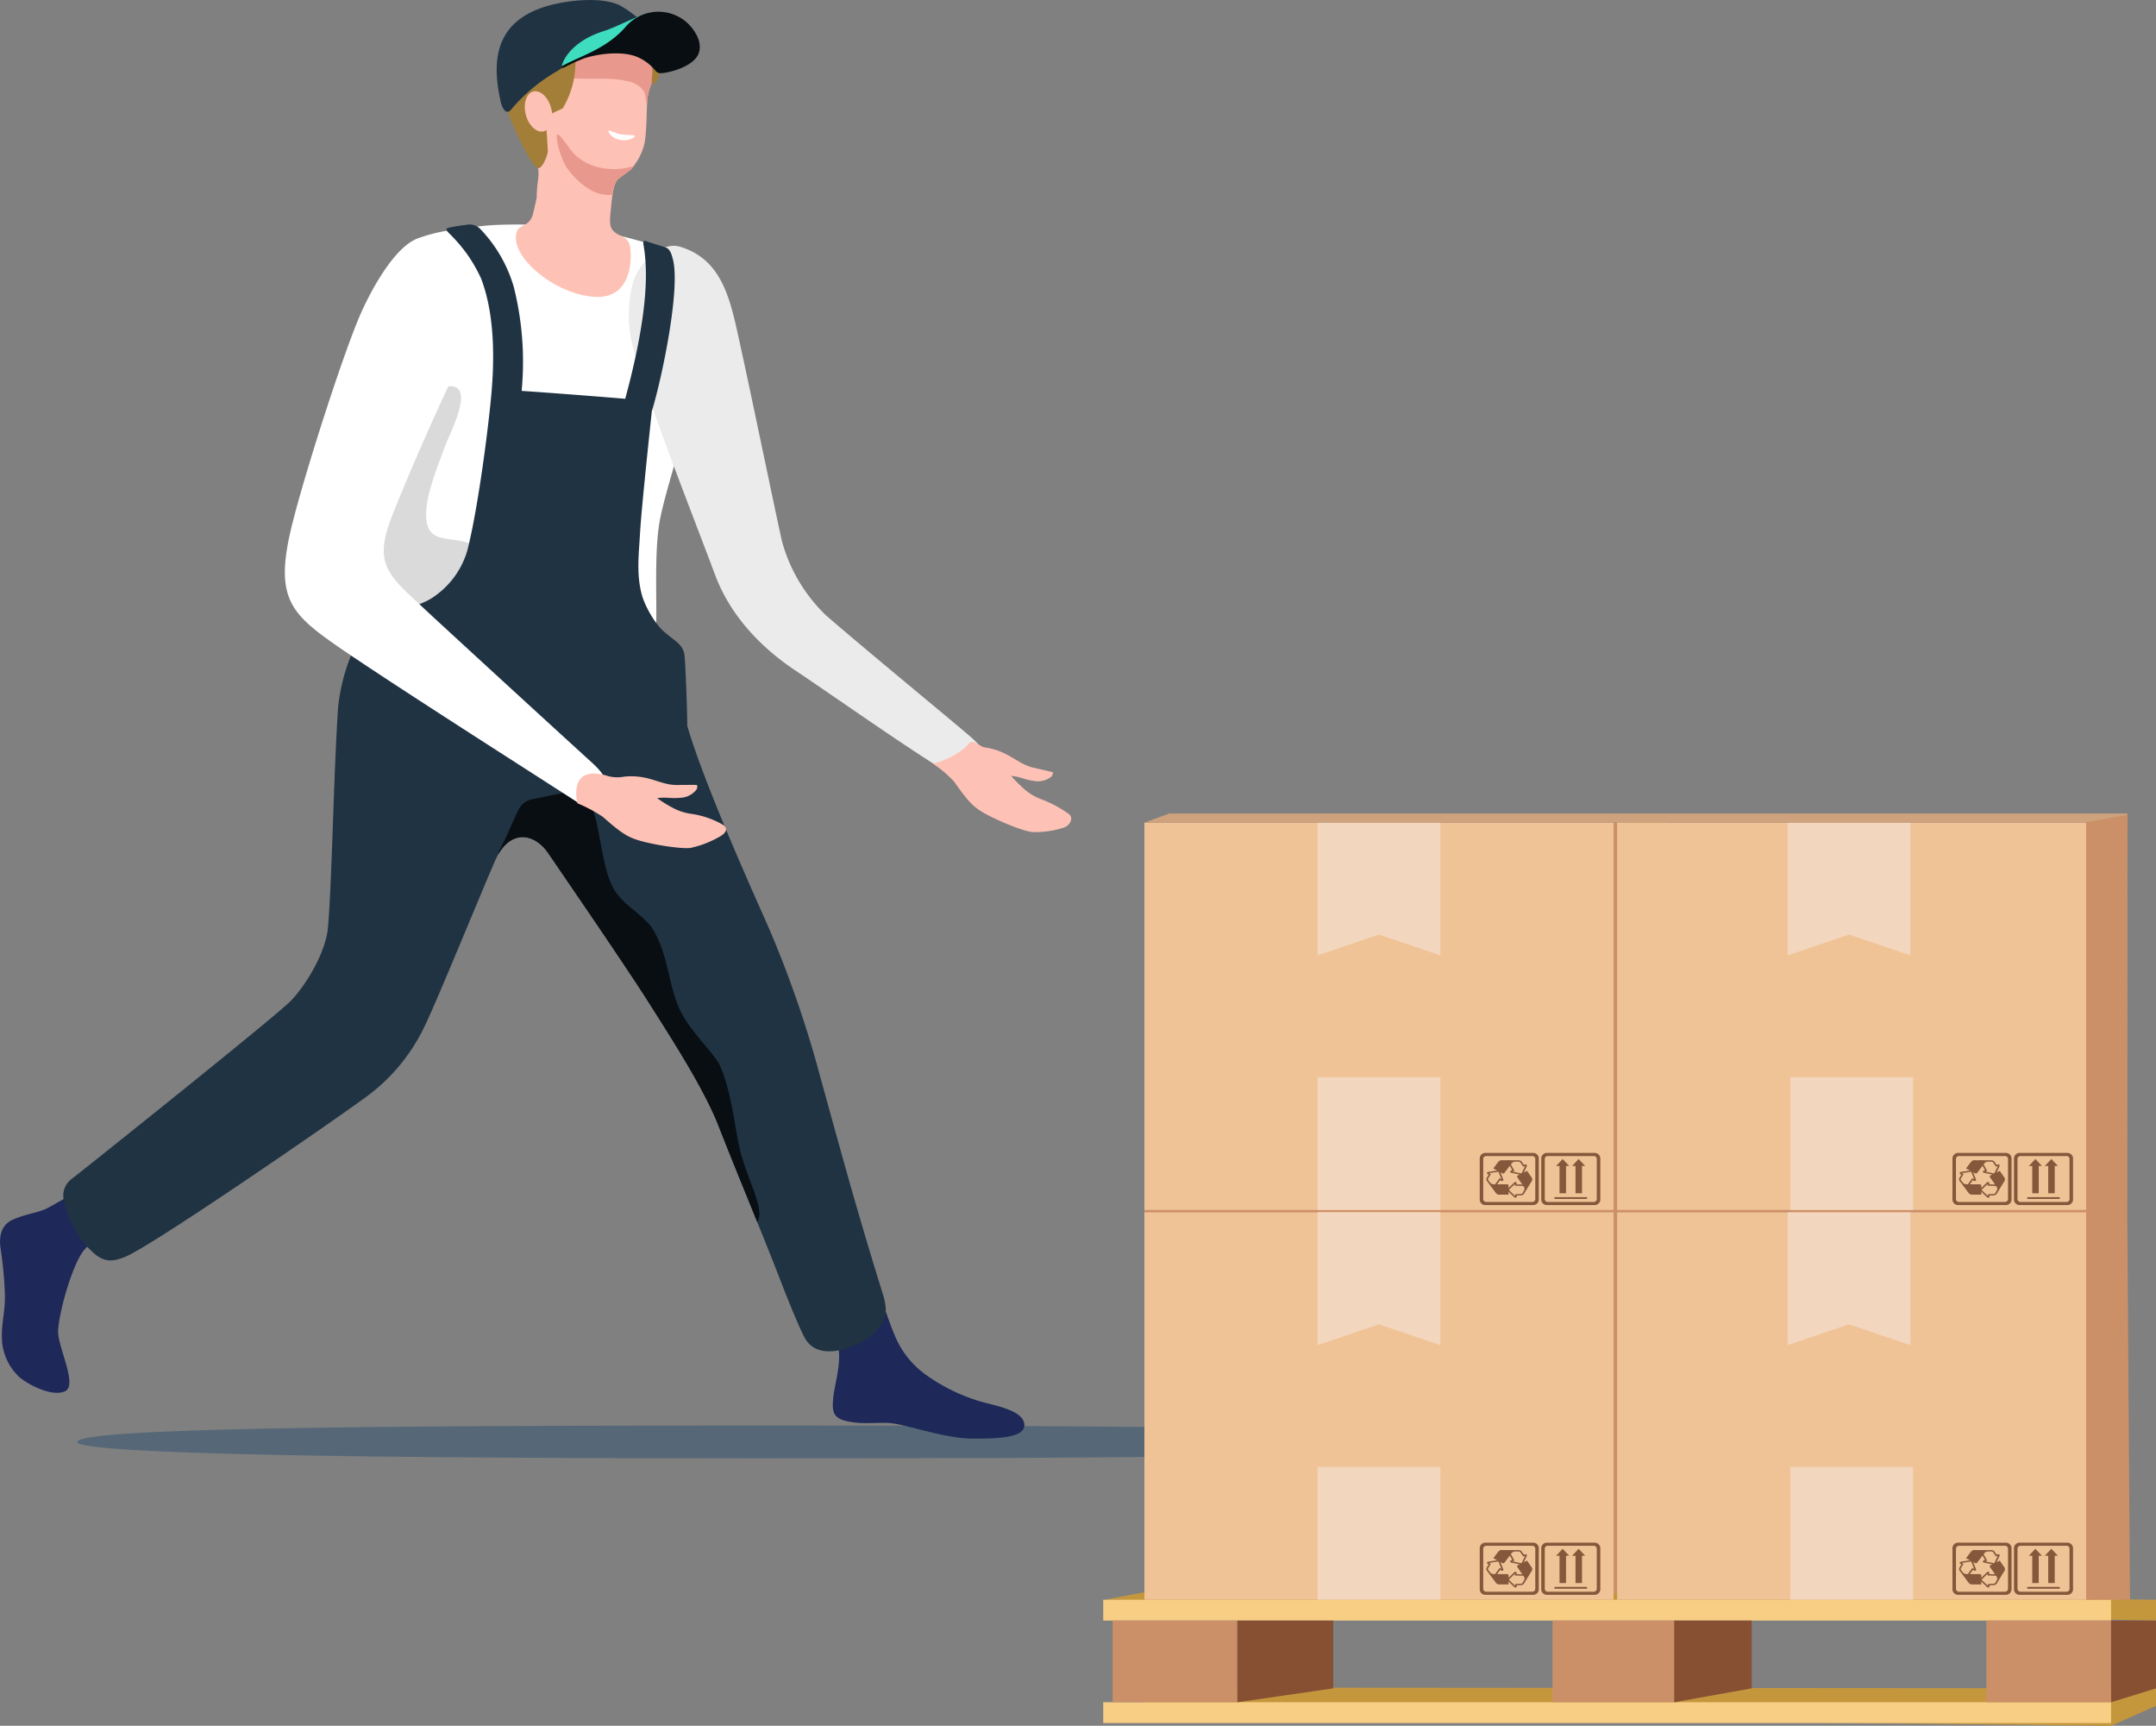 <svg id="man-mit-palette" xmlns="http://www.w3.org/2000/svg" xmlns:xlink="http://www.w3.org/1999/xlink" width="343.611" height="274.994" viewBox="0 0 343.611 274.994">
  <rect x="0" y="0" width="343.611" height="274.994" fill="#808080" stroke="none"/>
  <defs>
    <clipPath id="clip-path">
      <rect id="Rechteck_171" data-name="Rechteck 171" width="343.612" height="274.995" fill="none"/>
    </clipPath>
  </defs>
  <g id="Gruppe_97" data-name="Gruppe 97" clip-path="url(#clip-path)">
    <path id="Pfad_509" data-name="Pfad 509" d="M232.415,310.742c0,2.375-48.284,2.617-107.845,2.617s-107.845-.6-107.845-2.617c0-2.258,48.284-2.617,107.845-2.617s107.845.278,107.845,2.617" transform="translate(-4.396 -80.979)" fill="#566877"/>
    <path id="Pfad_510" data-name="Pfad 510" d="M348.288,323.236l8.926-1,0-62.231-8.924,1.512Z" transform="translate(-91.535 -68.332)" fill="#cc9068"/>
    <path id="Pfad_511" data-name="Pfad 511" d="M348.288,239.173l8.926-1,0-62.231-8.924,1.512Z" transform="translate(-91.535 -46.239)" fill="#cc9068"/>
    <path id="Pfad_512" data-name="Pfad 512" d="M247.417,256v8.926l156.645-3.6v-2.379Z" transform="translate(-65.024 -67.28)" fill="#cc9068"/>
    <path id="Pfad_513" data-name="Pfad 513" d="M408.636,364.889l-161.219-.122V369.2l154.056,1.661,7.163-3.184Z" transform="translate(-65.024 -95.865)" fill="#c4973d"/>
    <path id="Pfad_514" data-name="Pfad 514" d="M406.387,345.121l-157.662-1.847-9.865,1.832,167.527,3.336Z" transform="translate(-62.775 -90.217)" fill="#c4973d"/>
    <rect id="Rechteck_158" data-name="Rechteck 158" width="160.618" height="3.321" transform="translate(175.83 271.236)" fill="#f8ce84"/>
    <rect id="Rechteck_159" data-name="Rechteck 159" width="160.618" height="3.321" transform="translate(175.83 254.904)" fill="#f8ce84"/>
    <rect id="Rechteck_160" data-name="Rechteck 160" width="20.009" height="13.011" transform="translate(247.439 258.225)" fill="#cc9068"/>
    <rect id="Rechteck_161" data-name="Rechteck 161" width="19.871" height="13.011" transform="translate(316.579 258.225)" fill="#cc9068"/>
    <rect id="Rechteck_162" data-name="Rechteck 162" width="19.871" height="13.011" transform="translate(177.332 258.225)" fill="#cc9068"/>
    <path id="Pfad_515" data-name="Pfad 515" d="M267.507,363.3l15.285-2.213v-10.8H267.507Z" transform="translate(-70.304 -92.059)" fill="#875032"/>
    <path id="Pfad_516" data-name="Pfad 516" d="M361.951,363.3l12.351-2.213v-10.8H361.951Z" transform="translate(-95.125 -92.059)" fill="#875032"/>
    <path id="Pfad_517" data-name="Pfad 517" d="M456.4,363.3l7.162-2.213v-10.8H456.4Z" transform="translate(-119.946 -92.059)" fill="#875032"/>
    <rect id="Rechteck_163" data-name="Rechteck 163" width="74.76" height="61.721" transform="translate(257.734 193.183)" fill="#f0c397"/>
    <rect id="Rechteck_164" data-name="Rechteck 164" width="19.571" height="21.16" transform="translate(285.328 233.744)" fill="#f2d6bd"/>
    <path id="Pfad_518" data-name="Pfad 518" d="M423.74,339.046h0Zm.154-1.394s0,0,0,0,0,.007,0,0m2.307.92h0Zm-.62-.025.072-.1.113.063.169.094-.475-1.185-1.491.24.175.1.1.056-.055.09-.372.607a.219.219,0,0,0-.005.2.738.738,0,0,0,.138.2l0,.006.268.338a.907.907,0,0,0,.545.172h.161Zm1.5,1.146v1.386h-1.412a.735.735,0,0,1-.692-.37l-1.231-1.663a.953.953,0,0,1-.177-.262.412.412,0,0,1,.019-.373l.317-.519-.142-.079-.009-.005c-.079-.052-.14-.115-.118-.2s.1-.132.287-.166l1.607-.259.113-.018.038.093.526,1.315a.389.389,0,0,1,.04.164.164.164,0,0,1-.047.113.192.192,0,0,1-.122.056.248.248,0,0,1-.094-.01l-.014,0-.015-.009-.215-.119-.49.662h1.55c.184.007.281.052.283.267" transform="translate(-111.308 -88.611)" fill="#85583c" fill-rule="evenodd"/>
    <path id="Pfad_519" data-name="Pfad 519" d="M429.45,335.053Zm1.3.863s0,0,0-.005-.006,0,0,.005m-2.159,1.151Zm-.176-1.4.537.969.057.1-.123.046-.185.07,1.432.3.566-1.194-.19.073-.109.042-.06-.088-.4-.593a.311.311,0,0,0-.194-.111,1.1,1.1,0,0,0-.273-.01h-.007l-1.18.021-1-.244h2.163a1.34,1.34,0,0,1,.355.015.571.571,0,0,1,.36.215l.344.507.155-.06.01,0a.269.269,0,0,1,.262.024c.061.052.077.142.01.294l-.611,1.288-.043.09-.112-.023-1.589-.334a.586.586,0,0,1-.184-.06.189.189,0,0,1-.087-.1.133.133,0,0,1,.011-.116.2.2,0,0,1,.06-.063l.012-.007.017-.007.234-.088-.479-.865Z" transform="translate(-112.296 -88.055)" fill="#85583c"/>
    <path id="Pfad_520" data-name="Pfad 520" d="M426.835,337.022l1.093-1.446a.808.808,0,0,1,.509-.3l-.721-.2-1.168-.041a.756.756,0,0,0-.744.294l-.763,1.008,1.376.748c.214.115.311.07.417-.057" transform="translate(-111.706 -88.049)" fill="#85583c" fill-rule="evenodd"/>
    <path id="Pfad_521" data-name="Pfad 521" d="M430.8,340.793h0Zm-1.494.594s0,0,.005,0,.007,0-.005,0m-.235-2.153h0Zm.288.466-.135,0,.007-.115.01-.171-.964.948,1,.968.009-.177.005-.1.119-.006.806-.036a.318.318,0,0,0,.2-.1.753.753,0,0,0,.133-.2l0-.006.208-.367a.6.6,0,0,0-.1-.485l-.083-.118Zm.406-1.674,1.408-.7.716,1.034a.531.531,0,0,1-.024.694l-1.065,1.743a.945.945,0,0,1-.176.262.6.6,0,0,1-.389.176l-.689.031-.007.144v.009a.2.2,0,0,1-.144.188c-.082.023-.185-.006-.314-.126L428,340.433l-.076-.073.075-.074,1.069-1.052a.51.51,0,0,1,.147-.113.248.248,0,0,1,.139-.023.188.188,0,0,1,.118.06.171.171,0,0,1,.039.074l0,.013v.016l-.013.218.921.023-.787-1.134c-.086-.138-.089-.231.128-.342" transform="translate(-112.464 -88.652)" fill="#85583c" fill-rule="evenodd"/>
    <path id="Pfad_522" data-name="Pfad 522" d="M423.046,333.445a.894.894,0,0,0-.94.832v6.649a.892.892,0,0,0,.94.831h7.531a.9.9,0,0,0,.944-.831v-6.649a.9.9,0,0,0-.944-.832h-7.531Zm-.377.94a.473.473,0,0,1,.5-.44h7.289a.47.47,0,0,1,.5.44v6.435a.473.473,0,0,1-.5.44h-7.289a.476.476,0,0,1-.5-.44Z" transform="translate(-110.935 -87.633)" fill="#85583c"/>
    <path id="Pfad_523" data-name="Pfad 523" d="M438.4,343.3h4.9a.148.148,0,1,0,0-.292h-4.9a.148.148,0,1,0,0,.292" transform="translate(-115.173 -90.146)" fill="#85583c"/>
    <path id="Pfad_524" data-name="Pfad 524" d="M442.617,335.88v4.345h1.037v-4.348h.509l-1.049-1.112-1.042,1.118Z" transform="translate(-116.182 -87.98)" fill="#85583c" fill-rule="evenodd"/>
    <path id="Pfad_525" data-name="Pfad 525" d="M439.164,335.883v4.345H440.2V335.88h.509l-1.049-1.112-1.042,1.118Z" transform="translate(-115.275 -87.981)" fill="#85583c" fill-rule="evenodd"/>
    <path id="Pfad_526" data-name="Pfad 526" d="M436.346,333.445a.894.894,0,0,0-.94.832v6.649a.892.892,0,0,0,.94.831h7.531a.9.9,0,0,0,.944-.831v-6.649a.9.9,0,0,0-.944-.832h-7.531Zm-.377.94a.473.473,0,0,1,.5-.44h7.289a.47.47,0,0,1,.5.44v6.435a.473.473,0,0,1-.5.44h-7.289a.476.476,0,0,1-.5-.44Z" transform="translate(-114.43 -87.633)" fill="#85583c"/>
    <rect id="Rechteck_165" data-name="Rechteck 165" width="74.76" height="61.721" transform="translate(257.734 131.075)" fill="#f0c397"/>
    <rect id="Rechteck_166" data-name="Rechteck 166" width="19.571" height="21.16" transform="translate(285.328 171.636)" fill="#f2d6bd"/>
    <path id="Pfad_527" data-name="Pfad 527" d="M423.74,254.8h0Zm.154-1.394s0,0,0,0,0,.007,0,0m2.307.92Zm-.62-.025.072-.1.113.063.169.094-.475-1.185-1.491.24.175.1.1.056-.055.09-.372.607a.219.219,0,0,0-.005.2.738.738,0,0,0,.138.2l0,.006.268.338a.907.907,0,0,0,.545.172h.161Zm1.5,1.146v1.386h-1.412a.735.735,0,0,1-.692-.37L423.74,254.8a.953.953,0,0,1-.177-.262.412.412,0,0,1,.019-.373l.317-.519-.142-.079-.009-.005c-.079-.052-.14-.115-.118-.2s.1-.132.287-.166l1.607-.259.113-.018.038.093.526,1.315a.389.389,0,0,1,.04.164.164.164,0,0,1-.047.113.192.192,0,0,1-.122.056.249.249,0,0,1-.094-.01l-.014,0-.015-.009-.215-.119-.49.662h1.55c.184.007.281.052.283.267" transform="translate(-111.308 -66.469)" fill="#85583c" fill-rule="evenodd"/>
    <path id="Pfad_528" data-name="Pfad 528" d="M429.45,250.8Zm1.3.863s0,0,0-.005-.006,0,0,.005m-2.159,1.151Zm-.176-1.4.537.969.057.1-.123.047-.185.069,1.432.3.566-1.193-.19.073-.109.042-.06-.088-.4-.593a.311.311,0,0,0-.194-.111,1.105,1.105,0,0,0-.273-.01h-.007l-1.18.021-1-.244h2.163a1.34,1.34,0,0,1,.355.015.572.572,0,0,1,.36.215l.344.507.155-.06.01,0a.269.269,0,0,1,.262.024c.061.052.077.142.01.294l-.611,1.288-.043.09-.112-.023-1.589-.334a.586.586,0,0,1-.184-.06.188.188,0,0,1-.087-.1.133.133,0,0,1,.011-.116.2.2,0,0,1,.06-.063l.012-.007.017-.007.234-.088-.479-.865Z" transform="translate(-112.296 -65.913)" fill="#85583c"/>
    <path id="Pfad_529" data-name="Pfad 529" d="M426.835,252.772l1.093-1.446a.808.808,0,0,1,.509-.3l-.721-.2-1.168-.041a.756.756,0,0,0-.744.294l-.763,1.008,1.376.748c.214.115.311.07.417-.057" transform="translate(-111.706 -65.907)" fill="#85583c" fill-rule="evenodd"/>
    <path id="Pfad_530" data-name="Pfad 530" d="M430.8,256.543h0Zm-1.494.594s0,0,.005,0,.007,0-.005,0m-.235-2.153h0Zm.288.466-.135,0,.007-.115.01-.171-.964.948,1,.968.009-.177.005-.1.119-.006.806-.036a.319.319,0,0,0,.2-.1.754.754,0,0,0,.133-.2l0-.006.208-.367a.6.6,0,0,0-.1-.485l-.083-.118Zm.406-1.674,1.408-.7.716,1.034a.531.531,0,0,1-.024.694l-1.065,1.743a.934.934,0,0,1-.176.262.6.6,0,0,1-.389.176l-.689.031-.007.144v.009a.2.2,0,0,1-.144.188c-.082.023-.185-.006-.314-.126L428,256.183l-.076-.073.075-.074,1.069-1.052a.51.51,0,0,1,.147-.113.248.248,0,0,1,.139-.023.187.187,0,0,1,.118.06.171.171,0,0,1,.039.074l0,.013v.015l-.013.218.921.023-.787-1.134c-.086-.138-.089-.231.128-.342" transform="translate(-112.464 -66.51)" fill="#85583c" fill-rule="evenodd"/>
    <path id="Pfad_531" data-name="Pfad 531" d="M423.046,249.2a.894.894,0,0,0-.94.832v6.649a.892.892,0,0,0,.94.831h7.531a.9.9,0,0,0,.944-.831v-6.649a.9.9,0,0,0-.944-.832h-7.531Zm-.377.94a.473.473,0,0,1,.5-.44h7.289a.47.47,0,0,1,.5.44v6.435a.473.473,0,0,1-.5.44h-7.289a.476.476,0,0,1-.5-.44Z" transform="translate(-110.935 -65.492)" fill="#85583c"/>
    <path id="Pfad_532" data-name="Pfad 532" d="M438.4,259.048h4.9a.148.148,0,1,0,0-.292h-4.9a.148.148,0,1,0,0,.292" transform="translate(-115.173 -68.004)" fill="#85583c"/>
    <path id="Pfad_533" data-name="Pfad 533" d="M442.617,251.63v4.345h1.037v-4.348h.509l-1.049-1.112-1.042,1.118Z" transform="translate(-116.182 -65.838)" fill="#85583c" fill-rule="evenodd"/>
    <path id="Pfad_534" data-name="Pfad 534" d="M439.164,251.633v4.345H440.2V251.63h.509l-1.049-1.112-1.042,1.118Z" transform="translate(-115.275 -65.839)" fill="#85583c" fill-rule="evenodd"/>
    <path id="Pfad_535" data-name="Pfad 535" d="M436.346,249.2a.894.894,0,0,0-.94.832v6.649a.892.892,0,0,0,.94.831h7.531a.9.9,0,0,0,.944-.831v-6.649a.9.9,0,0,0-.944-.832h-7.531Zm-.377.94a.473.473,0,0,1,.5-.44h7.289a.47.47,0,0,1,.5.44v6.435a.473.473,0,0,1-.5.44h-7.289a.476.476,0,0,1-.5-.44Z" transform="translate(-114.43 -65.492)" fill="#85583c"/>
    <rect id="Rechteck_167" data-name="Rechteck 167" width="74.76" height="61.721" transform="translate(182.393 131.075)" fill="#f0c397"/>
    <rect id="Rechteck_168" data-name="Rechteck 168" width="19.571" height="21.16" transform="translate(209.987 171.636)" fill="#f2d6bd"/>
    <path id="Pfad_536" data-name="Pfad 536" d="M284.849,198.965l9.785-3.319,9.785,3.319V177.8H284.849Z" transform="translate(-74.862 -46.729)" fill="#f2d6bd"/>
    <path id="Pfad_537" data-name="Pfad 537" d="M386.472,198.965l9.785-3.319,9.785,3.319V177.8H386.472Z" transform="translate(-101.57 -46.729)" fill="#f2d6bd"/>
    <path id="Pfad_538" data-name="Pfad 538" d="M284.849,283.215l9.785-3.319,9.785,3.319v-21.16H284.849Z" transform="translate(-74.862 -68.871)" fill="#f2d6bd"/>
    <path id="Pfad_539" data-name="Pfad 539" d="M386.472,283.215l9.785-3.319,9.785,3.319v-21.16H386.472Z" transform="translate(-101.57 -68.871)" fill="#f2d6bd"/>
    <path id="Pfad_540" data-name="Pfad 540" d="M321.539,254.8h0Zm.154-1.394s0,0,0,0,0,.007,0,0m2.307.92Zm-.62-.025.072-.1.113.063.169.094-.475-1.185-1.491.24.175.1.1.056-.055.09-.372.607a.219.219,0,0,0-.005.2.738.738,0,0,0,.138.2l0,.006.268.338a.907.907,0,0,0,.545.172h.161Zm1.5,1.146v1.386h-1.413a.735.735,0,0,1-.692-.37l-1.231-1.663a.97.97,0,0,1-.177-.262.414.414,0,0,1,.019-.373l.318-.519-.143-.079-.009-.005c-.078-.052-.14-.115-.118-.2s.1-.132.287-.166l1.607-.259.113-.018.038.093.526,1.315a.389.389,0,0,1,.04.164.164.164,0,0,1-.047.113.192.192,0,0,1-.122.056.249.249,0,0,1-.094-.01l-.013,0-.016-.009-.215-.119-.49.662h1.55c.184.007.28.052.283.267" transform="translate(-84.449 -66.469)" fill="#85583c" fill-rule="evenodd"/>
    <path id="Pfad_541" data-name="Pfad 541" d="M327.25,250.8Zm1.3.863s0,0,0-.005-.006,0,0,.005m-2.158,1.151Zm-.176-1.4.537.969.057.1-.123.047-.185.069,1.432.3.566-1.193-.19.073-.109.042-.06-.088-.4-.593a.311.311,0,0,0-.194-.111,1.105,1.105,0,0,0-.273-.01h-.007l-1.18.021-1-.244h2.163a1.34,1.34,0,0,1,.355.015.571.571,0,0,1,.36.215l.344.507.155-.06.01,0a.269.269,0,0,1,.262.024c.061.052.077.142.01.294l-.611,1.288-.043.09-.112-.023-1.589-.334a.586.586,0,0,1-.184-.06.188.188,0,0,1-.087-.1.133.133,0,0,1,.011-.116.2.2,0,0,1,.06-.063l.012-.007.017-.007.234-.088-.479-.865Z" transform="translate(-85.437 -65.913)" fill="#85583c"/>
    <path id="Pfad_542" data-name="Pfad 542" d="M324.635,252.772l1.093-1.446a.808.808,0,0,1,.509-.3l-.721-.2-1.168-.041a.756.756,0,0,0-.744.294l-.763,1.008,1.376.748c.214.115.311.07.417-.057" transform="translate(-84.847 -65.907)" fill="#85583c" fill-rule="evenodd"/>
    <path id="Pfad_543" data-name="Pfad 543" d="M328.6,256.543h0Zm-1.494.594s0,0,.005,0,.007,0-.005,0m-.235-2.153h0Zm.288.466-.135,0,.007-.115.01-.171-.964.948,1,.968.009-.177.005-.1.119-.006.806-.036a.318.318,0,0,0,.2-.1.753.753,0,0,0,.133-.2l0-.006.208-.367a.6.6,0,0,0-.1-.485l-.083-.118Zm.406-1.674,1.408-.7.716,1.034a.531.531,0,0,1-.024.694l-1.065,1.743a.934.934,0,0,1-.176.262.6.6,0,0,1-.388.176l-.689.031-.007.144v.009a.2.2,0,0,1-.144.188c-.082.023-.185-.006-.314-.126l-1.078-1.044-.076-.073.075-.074,1.069-1.052a.51.51,0,0,1,.147-.113.248.248,0,0,1,.139-.023.188.188,0,0,1,.118.06.171.171,0,0,1,.039.074l0,.013v.015l-.013.218.921.023-.787-1.134c-.086-.138-.089-.231.128-.342" transform="translate(-85.604 -66.51)" fill="#85583c" fill-rule="evenodd"/>
    <path id="Pfad_544" data-name="Pfad 544" d="M320.845,249.2a.894.894,0,0,0-.94.832v6.649a.892.892,0,0,0,.94.831h7.531a.9.9,0,0,0,.944-.831v-6.649a.9.9,0,0,0-.944-.832h-7.531Zm-.377.94a.473.473,0,0,1,.5-.44h7.289a.47.47,0,0,1,.5.44v6.435a.473.473,0,0,1-.5.44h-7.289a.476.476,0,0,1-.5-.44Z" transform="translate(-84.075 -65.492)" fill="#85583c"/>
    <path id="Pfad_545" data-name="Pfad 545" d="M336.2,259.048h4.9a.148.148,0,1,0,0-.292h-4.9a.148.148,0,1,0,0,.292" transform="translate(-88.313 -68.004)" fill="#85583c"/>
    <path id="Pfad_546" data-name="Pfad 546" d="M340.417,251.63v4.345h1.037v-4.348h.509l-1.049-1.112-1.042,1.118Z" transform="translate(-89.323 -65.838)" fill="#85583c" fill-rule="evenodd"/>
    <path id="Pfad_547" data-name="Pfad 547" d="M336.963,251.633v4.345H338V251.63h.509l-1.049-1.112-1.042,1.118Z" transform="translate(-88.415 -65.839)" fill="#85583c" fill-rule="evenodd"/>
    <path id="Pfad_548" data-name="Pfad 548" d="M334.145,249.2a.894.894,0,0,0-.939.832v6.649a.891.891,0,0,0,.939.831h7.531a.9.9,0,0,0,.944-.831v-6.649a.9.9,0,0,0-.944-.832h-7.531Zm-.377.94a.473.473,0,0,1,.5-.44h7.289a.47.47,0,0,1,.5.44v6.435a.474.474,0,0,1-.5.44h-7.289a.476.476,0,0,1-.5-.44Z" transform="translate(-87.571 -65.492)" fill="#85583c"/>
    <rect id="Rechteck_169" data-name="Rechteck 169" width="74.76" height="61.721" transform="translate(182.393 193.183)" fill="#f0c397"/>
    <rect id="Rechteck_170" data-name="Rechteck 170" width="19.571" height="21.16" transform="translate(209.987 233.744)" fill="#f2d6bd"/>
    <path id="Pfad_549" data-name="Pfad 549" d="M321.539,339.046h0Zm.154-1.394s0,0,0,0,0,.007,0,0m2.307.92h0Zm-.62-.025.072-.1.113.063.169.094-.475-1.185-1.491.24.175.1.1.056-.055.09-.372.607a.219.219,0,0,0-.005.2.738.738,0,0,0,.138.2l0,.006.268.338a.907.907,0,0,0,.545.172h.161Zm1.5,1.146v1.386h-1.413a.735.735,0,0,1-.692-.37l-1.231-1.663a.97.97,0,0,1-.177-.262.414.414,0,0,1,.019-.373l.318-.519-.143-.079-.009-.005c-.078-.052-.14-.115-.118-.2s.1-.132.287-.166l1.607-.259.113-.018.038.093.526,1.315a.389.389,0,0,1,.04.164.164.164,0,0,1-.047.113.192.192,0,0,1-.122.056.248.248,0,0,1-.094-.01l-.013,0-.016-.009-.215-.119-.49.662h1.55c.184.007.28.052.283.267" transform="translate(-84.449 -88.611)" fill="#85583c" fill-rule="evenodd"/>
    <path id="Pfad_550" data-name="Pfad 550" d="M327.25,335.053Zm1.3.863s0,0,0-.005-.006,0,0,.005m-2.158,1.151Zm-.176-1.4.537.969.057.1-.123.046-.185.07,1.432.3.566-1.194-.19.073-.109.042-.06-.088-.4-.593a.311.311,0,0,0-.194-.111,1.1,1.1,0,0,0-.273-.01h-.007l-1.18.021-1-.244h2.163a1.34,1.34,0,0,1,.355.015.571.571,0,0,1,.36.215l.344.507.155-.06.01,0a.269.269,0,0,1,.262.024c.061.052.077.142.01.294l-.611,1.288-.043.09-.112-.023-1.589-.334a.586.586,0,0,1-.184-.06.188.188,0,0,1-.087-.1.133.133,0,0,1,.011-.116.2.2,0,0,1,.06-.063l.012-.007.017-.007.234-.088-.479-.865Z" transform="translate(-85.437 -88.055)" fill="#85583c"/>
    <path id="Pfad_551" data-name="Pfad 551" d="M324.635,337.022l1.093-1.446a.808.808,0,0,1,.509-.3l-.721-.2-1.168-.041a.756.756,0,0,0-.744.294l-.763,1.008,1.376.748c.214.115.311.07.417-.057" transform="translate(-84.847 -88.049)" fill="#85583c" fill-rule="evenodd"/>
    <path id="Pfad_552" data-name="Pfad 552" d="M328.6,340.793h0Zm-1.494.594s0,0,.005,0,.007,0-.005,0m-.235-2.153h0Zm.288.466-.135,0,.007-.115.01-.171-.964.948,1,.968.009-.177.005-.1.119-.006.806-.036a.318.318,0,0,0,.2-.1.753.753,0,0,0,.133-.2l0-.006.208-.367a.6.6,0,0,0-.1-.485l-.083-.118Zm.406-1.674,1.408-.7.716,1.034a.531.531,0,0,1-.024.694l-1.065,1.743a.944.944,0,0,1-.176.262.6.6,0,0,1-.388.176l-.689.031-.007.144v.009a.2.2,0,0,1-.144.188c-.082.023-.185-.006-.314-.126l-1.078-1.044-.076-.073.075-.074,1.069-1.052a.51.51,0,0,1,.147-.113.248.248,0,0,1,.139-.023.188.188,0,0,1,.118.06.171.171,0,0,1,.039.074l0,.013v.016l-.013.218.921.023-.787-1.134c-.086-.138-.089-.231.128-.342" transform="translate(-85.604 -88.652)" fill="#85583c" fill-rule="evenodd"/>
    <path id="Pfad_553" data-name="Pfad 553" d="M320.845,333.445a.894.894,0,0,0-.94.832v6.649a.892.892,0,0,0,.94.831h7.531a.9.9,0,0,0,.944-.831v-6.649a.9.9,0,0,0-.944-.832h-7.531Zm-.377.94a.473.473,0,0,1,.5-.44h7.289a.47.47,0,0,1,.5.44v6.435a.473.473,0,0,1-.5.44h-7.289a.476.476,0,0,1-.5-.44Z" transform="translate(-84.075 -87.633)" fill="#85583c"/>
    <path id="Pfad_554" data-name="Pfad 554" d="M336.2,343.3h4.9a.148.148,0,1,0,0-.292h-4.9a.148.148,0,1,0,0,.292" transform="translate(-88.313 -90.146)" fill="#85583c"/>
    <path id="Pfad_555" data-name="Pfad 555" d="M340.417,335.88v4.345h1.037v-4.348h.509l-1.049-1.112-1.042,1.118Z" transform="translate(-89.323 -87.98)" fill="#85583c" fill-rule="evenodd"/>
    <path id="Pfad_556" data-name="Pfad 556" d="M336.963,335.883v4.345H338V335.88h.509l-1.049-1.112-1.042,1.118Z" transform="translate(-88.415 -87.981)" fill="#85583c" fill-rule="evenodd"/>
    <path id="Pfad_557" data-name="Pfad 557" d="M334.145,333.445a.894.894,0,0,0-.939.832v6.649a.891.891,0,0,0,.939.831h7.531a.9.9,0,0,0,.944-.831v-6.649a.9.9,0,0,0-.944-.832h-7.531Zm-.377.94a.473.473,0,0,1,.5-.44h7.289a.47.47,0,0,1,.5.44v6.435a.473.473,0,0,1-.5.44h-7.289a.476.476,0,0,1-.5-.44Z" transform="translate(-87.571 -87.633)" fill="#85583c"/>
    <path id="Pfad_558" data-name="Pfad 558" d="M451.03,323.775,458,323.75l-.43-60.828-6.545-.867Z" transform="translate(-118.536 -68.871)" fill="#cc9068"/>
    <path id="Pfad_559" data-name="Pfad 559" d="M404.063,175.845H251.357l-3.939,1.445H404.063Z" transform="translate(-65.024 -46.214)" fill="#cea27c"/>
    <path id="Pfad_560" data-name="Pfad 560" d="M451.03,239.084l6.545-1.125.026-61.833L451.03,177.3Z" transform="translate(-118.536 -46.288)" fill="#cc9068"/>
    <path id="Pfad_561" data-name="Pfad 561" d="M83.231,113.709c2.29.189,34.735,3.25,38.935,3.07a3.288,3.288,0,0,0,3.051-2.055c.62-2.158-.3-12.74.745-18.8,1.051-6.1,7.862-26.1,9.169-33.557.659-3.758.742-6.139-2.117-7.66-2.809-1.494-11.229-3.968-14.237-4.582A77.081,77.081,0,0,0,99.749,48.6c-2.825.158-7.536.681-9.674,2.745a17.643,17.643,0,0,0-3.962,6.782c-2.089,6.21-1.677,21.916-1.907,27.546a60.3,60.3,0,0,1-2.033,12.7c-.941,4.1-1.6,6.791-2.589,10.739-.753,3.006.189,4.307,3.648,4.593" transform="translate(-20.852 -12.749)" fill="#fff"/>
    <path id="Pfad_562" data-name="Pfad 562" d="M97.206,109.47c-2.582-2.446-7.094-.588-8.163-3.629-1.089-3.1,1.2-8.605,2.547-12.3,1.061-2.91,5.247-10.529.574-10.04a39.032,39.032,0,0,0-7.8,1.558c-.078,4.015-.069,7.65-.158,9.806a60.349,60.349,0,0,1-2.032,12.7c-.942,4.105-1.6,6.79-2.59,10.738-.752,3.007.19,4.307,3.648,4.593.823.067,5.569.509,11.5,1.037a8.4,8.4,0,0,0,2.262-2.378c3.457-5.3,2.762-9.678.216-12.088" transform="translate(-20.852 -21.939)" fill="#dadada"/>
    <path id="Pfad_563" data-name="Pfad 563" d="M195.676,140.026c.875-2.037.369-3.631-2.111-5.844-1.631-1.457-17.985-14.924-23.188-19.48a25.768,25.768,0,0,1-7-11.836c-1.275-5.731-4.776-22.775-6.632-31.192-1.5-6.81-2.647-13.588-9.58-15.676-3.006-.905-6.549,2.519-7.487,5.606a20.1,20.1,0,0,0-.259,9.433c1.676,7.418,10.523,29.692,13.261,37.11,2.354,6.38,7.092,11.516,12.762,15.311,7.563,5.062,18.22,12.672,25.707,17.146,2.108,1.26,3.985.673,4.523-.579" transform="translate(-38.765 -16.678)" fill="#ebebeb"/>
    <path id="Pfad_564" data-name="Pfad 564" d="M180.122,295.78c-.264,2.714.072,3.578,3.483,4,1.844.226,4.147-.064,5.677.1,2.9.306,8.607,2.456,13.122,2.456,3.506,0,8.816,0,8.116-2.564-.618-2.267-5.65-2.82-7.732-3.6a28.785,28.785,0,0,1-8.02-4.086,14.506,14.506,0,0,1-4.936-6.4c-1.665-3.92-1.94-7.115-4.978-7.465-3.314-.38-4.454,1.961-3.819,10.425.175,2.341-.739,5.363-.913,7.143" transform="translate(-47.32 -73.107)" fill="#1e2859"/>
    <path id="Pfad_565" data-name="Pfad 565" d="M2.887,286.317c1.323,1.258,5.381,3.416,7.475,2.435s-1.233-7.154-1.1-9.682c.164-3.17,2.432-11.063,4.3-13,1.678-1.736,3.441-2.848,5.147-4.378,1.485-1.334,1.958-3.548,1.031-4.68-1.466-1.79-3.5-2.638-6.246-.838-.9.59-3.773,2.2-5.668,3.256-1.688.942-3.457.94-5.8,1.989-2.42,1.083-2.05,3.823-1.912,4.705a64.622,64.622,0,0,1,.67,7.175c.067,3-.671,4.693-.439,7.669a8.77,8.77,0,0,0,2.551,5.345" transform="translate(0 -67.064)" fill="#1e2859"/>
    <path id="Pfad_566" data-name="Pfad 566" d="M15.052,200.583c3.314-2.577,32.779-26.119,34.943-28.4,2.561-2.7,5.558-7.84,5.878-11.655.668-7.979.846-23.017,1.606-35.008a30.476,30.476,0,0,1,2.847-10.094,7.726,7.726,0,0,1,3.2-3.867c2.851-1.669,6.882-1.911,9.514-3.934a13.444,13.444,0,0,0,5.071-7.259c1.523-6,3.081-17.4,3.723-23.95.481-4.9.877-12.881-1.541-19.248a23.471,23.471,0,0,0-4.989-7.109c-.614-.618-.746-.886-.2-1.018.811-.2,2.287-.405,3.064-.509a2.4,2.4,0,0,1,2.094.825,22.339,22.339,0,0,1,5.215,9.076,48.974,48.974,0,0,1,1.262,16.6c4.373.292,12.245.9,16.508,1.258,2.568-9.468,3.945-18.007,3-23.97-.147-.933-.236-1.341.307-1.149.689.244,2.212.7,3.149,1.012.8.268,1.02,1.455,1.121,1.811,1.272,4.527-1.63,18.666-3.336,24.3,0,0-1.659,15.39-1.87,19.249-.191,3.477-.666,6.954.4,10.4a15.651,15.651,0,0,0,2.872,4.939c1.784,1.838,3.631,2.3,3.824,4.414.143,1.565.409,8.1.422,11.115,2.773,9.51,10.607,26.773,13.157,32.571a174.994,174.994,0,0,1,8.116,23.643c2.554,9.175,5.261,19.371,9.52,33.114.529,1.708,1.3,3.63.472,5.472a8.342,8.342,0,0,1-4.259,3.745c-2.829,1.323-6.507,1.945-8.195-.874-.763-1.275-2.809-6.332-3.477-8.061-3.765-9.742-6.495-16.06-10.4-25.978-2.254-5.723-6.993-13.115-11.157-19.672-3.822-6.018-13.89-20.654-15.907-23.625-2.35-3.461-6.288-3.8-8.421.989-2.018,4.529-9.028,21.785-11.157,26.214a29.8,29.8,0,0,1-9.46,11.577c-5.7,4.174-33.358,23.21-38.158,25.375-2.59,1.168-3.678.633-4.739-.048a12.83,12.83,0,0,1-3.609-4.456,14.24,14.24,0,0,1-1.731-4.6,3.316,3.316,0,0,1,1.316-3.216" transform="translate(-3.603 -12.749)" fill="#203343"/>
    <path id="Pfad_567" data-name="Pfad 567" d="M107.724,180.985c2.2-3.884,5.794-3.385,8-.141,2.017,2.97,12.085,17.6,15.9,23.624,4.164,6.558,8.9,13.948,11.157,19.671,2.336,5.935,4.253,10.58,6.223,15.441a2.684,2.684,0,0,0,.332-1.354c0-2.271-2.147-6.2-3.121-10.278-.792-3.325-1.3-9.137-3.17-13.3-.922-2.052-4.993-5.619-6.532-9.221-1.755-4.114-1.792-8.745-4.2-12.582-1.418-2.257-4.876-3.8-6.339-6.627-2.262-4.377-1.942-12.641-4.875-15.574-1.441.237-7.135,1.377-8.163,1.6a3.094,3.094,0,0,0-2.009,1.677c-1.2,2.47-1.737,4.014-2.962,6.3a2.55,2.55,0,0,0-.242.764" transform="translate(-28.311 -44.847)" fill="#080e11"/>
    <path id="Pfad_568" data-name="Pfad 568" d="M62.692,96.9c2.069-8.427,8.342-27.929,11.074-34.018,1.553-3.458,5.258-10.445,9.052-11.8a25.035,25.035,0,0,1,4.442-1.173c.175-.027.19.057.324.206,1.9,2.136,4.92,5.064,4.92,8.49a28.99,28.99,0,0,1-3.322,12.857c-3.6,7.293-8.755,19.314-10.565,24-2.476,6.408-1.24,8.611,2.938,12.556,4.551,4.3,27.463,25.256,28.96,26.609,2.475,2.236,2.8,3.667,2.088,5.68-.361,1.019-2.447,1.909-4.349.675-6.852-4.451-32.851-20.96-39.675-25.866-6.435-4.627-8.512-7.525-5.887-18.217" transform="translate(-16.185 -13.115)" fill="#fff"/>
    <path id="Pfad_569" data-name="Pfad 569" d="M133.489,10.939c-.964-3.907-5.8-6.11-10.349-6.4-4.689-.3-8.963,2.231-10.589,5.6-1.551,3.21-2,8.506,2.015,16.52.959,1.916.405,2.8.293,4.9-.027.477-.036.837-.041,1.143-.18.843-.366,1.652-.582,2.531-.506,2.06-2.128,1.712-2.534,2.75-1.525,3.906,6.08,10.244,12.513,10.509,5.991.247,5.808-6.618,5.445-8.2-.288-1.252-1.412-1.454-2.027-1.847-1.02-.649-1.144-1.228-1.119-2.44.012-.247.032-.512.064-.812.142-1.334.325-4.718,1.194-5.435.74-.611,1.112-.829,1.937-1.454a9.4,9.4,0,0,0,2.224-4c.461-1.917.361-5.292.523-7.223.2-2.419,1.634-3.707,1.034-6.139" transform="translate(-29.285 -1.185)" fill="#fec1b5"/>
    <path id="Pfad_570" data-name="Pfad 570" d="M122.633,31.58c-.29-.36-1.96-2.817-2.17-2.508-.363.529.566,3.788,1.413,5.131.781,1.241,3.277,4.036,5.8,4.393a5.668,5.668,0,0,0,1.592.079,4.27,4.27,0,0,1,.859-2.475c.748-.6,1.114-.829,1.937-1.455a2.837,2.837,0,0,0,.615-.669c-3.022,1.01-7.5.677-10.042-2.5" transform="translate(-31.638 -7.634)" fill="#e8988c"/>
    <path id="Pfad_571" data-name="Pfad 571" d="M135.874,12.094a5.771,5.771,0,0,0-.644-1.572,4.793,4.793,0,0,0-1.107-.709c-3.806-1.785-10.481-.947-13.126,2.479-1.61,2.087,1.032,2.513,2.9,2.571,2.316.072,5.485-.169,7.752.4a4.131,4.131,0,0,1,2.465,1.376c.575.758.443,1.738.663,2.542.015-.34.035-.661.057-.947.2-2.422,1.633-3.709,1.035-6.139" transform="translate(-31.669 -2.339)" fill="#e8988c"/>
    <path id="Pfad_572" data-name="Pfad 572" d="M131.908,5.353a12.753,12.753,0,0,0-8.99-4.593c-5.57-.343-11.649,1.83-12.5,5.357-.318,1.328-.175,2.632-1.028,3.513-2.378,2.458-.372,7.592.405,9.522,1.069,2.655,3.66,8.178,4.607,7.811.577-.223,1.421-2.085,1.362-2.9-.125-1.74-.191-3.552-.477-5.272a2.4,2.4,0,0,1,.38-2.294c.213.455.7,1.783.7,1.783l1.765-.819a14.254,14.254,0,0,0,1.955-8.845,3.688,3.688,0,0,1,1.4-1.044c2.867-1.2,7.826-.023,9.782,1.734a2.759,2.759,0,0,1,1.16,2.469c.007.542-.328,1.887.2,1.763s1.1-1.461,1.193-3.373c.077-1.638-1.118-3.783-1.912-4.808" transform="translate(-28.454 -0.19)" fill="#a27e39"/>
    <path id="Pfad_573" data-name="Pfad 573" d="M117.657,22.41c.46,1.753-.071,3.411-1.186,3.7s-2.393-.891-2.853-2.644.071-3.412,1.186-3.7,2.393.891,2.853,2.644" transform="translate(-29.817 -5.183)" fill="#fec1b5"/>
    <path id="Pfad_574" data-name="Pfad 574" d="M108.064,16.4c.163.7.788,2.02,1.59,1.093a27.388,27.388,0,0,1,7.454-6.213,19.372,19.372,0,0,1,6.452-2.744,15.047,15.047,0,0,1,9.091.82c.443.2.866-.285.667-.994-.8-2.843-2.234-5.032-5.951-7.306-2.733-1.671-8.61-1.086-12.022-.072-8.663,2.576-8.686,9.346-7.28,15.415" transform="translate(-28.22 0)" fill="#203343"/>
    <path id="Pfad_575" data-name="Pfad 575" d="M121.935,11.08c.7-.388,2.991-1.352,4.312-2A23.553,23.553,0,0,0,130,6.737c1.1-.815,2.007-2.328,3.861-3.311a5.213,5.213,0,0,1,2.06-.654c.145-.024-.052-.206-.98.092-1.94.624-4.93,2.216-6.75,2.784-4.756,1.485-6.447,4.3-6.7,5.508-.043.2.118.1.436-.075" transform="translate(-31.93 -0.708)" fill="#3eddbf"/>
    <path id="Pfad_576" data-name="Pfad 576" d="M121.638,11.126c2.7-1.505,6.855-2.65,9.877-6.056a6.872,6.872,0,0,1,9.639-1.02c1.151.947,2.868,3.118,2.1,5.151-.692,1.83-3.826,2.856-5.536,3.081-.835.11-1.026-.013-1.373-.4a7.449,7.449,0,0,0-3.076-2.228c-2.341-.877-5.954-.432-8.19.288a27.236,27.236,0,0,0-3.1,1.4c-.445.242-.725.015-.341-.212" transform="translate(-31.92 -0.665)" fill="#080e11"/>
    <path id="Pfad_577" data-name="Pfad 577" d="M135.734,29.127c-.043.3-1.06.767-2.288.589s-2-1.175-1.886-1.449c.105-.257.857.386,2.085.563s2.132,0,2.089.3" transform="translate(-34.573 -7.413)" fill="#fff"/>
    <path id="Pfad_578" data-name="Pfad 578" d="M210.489,163.3c.65-.766,1.783.544,2.4.63,3.922.547,5.16,2.6,7.788,3.229.243.058,2.9.657,3.16.753a.845.845,0,0,1-.4.817,3.468,3.468,0,0,1-2.709.541c-1.391-.178-2.193-.687-3.542-.782a22.646,22.646,0,0,0,2,2.012,8.663,8.663,0,0,0,2.641,1.645,18.933,18.933,0,0,1,4.579,2.428c.771.627.181,1.761-.736,2.121a14.588,14.588,0,0,1-5.1.739c-1.463-.119-5.827-1.919-7.906-3.151-1.466-.869-2.352-1.718-4.569-4.9a19.342,19.342,0,0,0-3.365-2.845s3.732-.84,5.768-3.239" transform="translate(-56.041 -44.853)" fill="#fec1b5"/>
    <path id="Pfad_579" data-name="Pfad 579" d="M129.761,167.635a5.732,5.732,0,0,0,2.481.056c3.942-.377,5.623,1.331,8.326,1.334.25,0,2.973-.033,3.247,0a.844.844,0,0,1-.2.888,3.466,3.466,0,0,1-2.51,1.154c-1.394.15-2.293-.159-3.627.061a22.732,22.732,0,0,0,2.408,1.494,8.682,8.682,0,0,0,2.95.989,14.186,14.186,0,0,1,5.048,1.707c.858.5.742,1.191-.254,1.826a16.344,16.344,0,0,1-4.794,1.9c-1.45.223-6.113-.516-8.422-1.233-1.628-.506-2.686-1.126-5.58-3.7a23.161,23.161,0,0,0-4.065-2.169s-1.69-6.45,4.991-4.307" transform="translate(-32.741 -43.942)" fill="#fec1b5"/>
    <path id="Pfad_584" data-name="Pfad 584" d="M284.849,198.965l9.785-3.319,9.785,3.319V177.8H284.849Z" transform="translate(-74.862 15.379)" fill="#f2d6bd"/>
  </g>
</svg>
